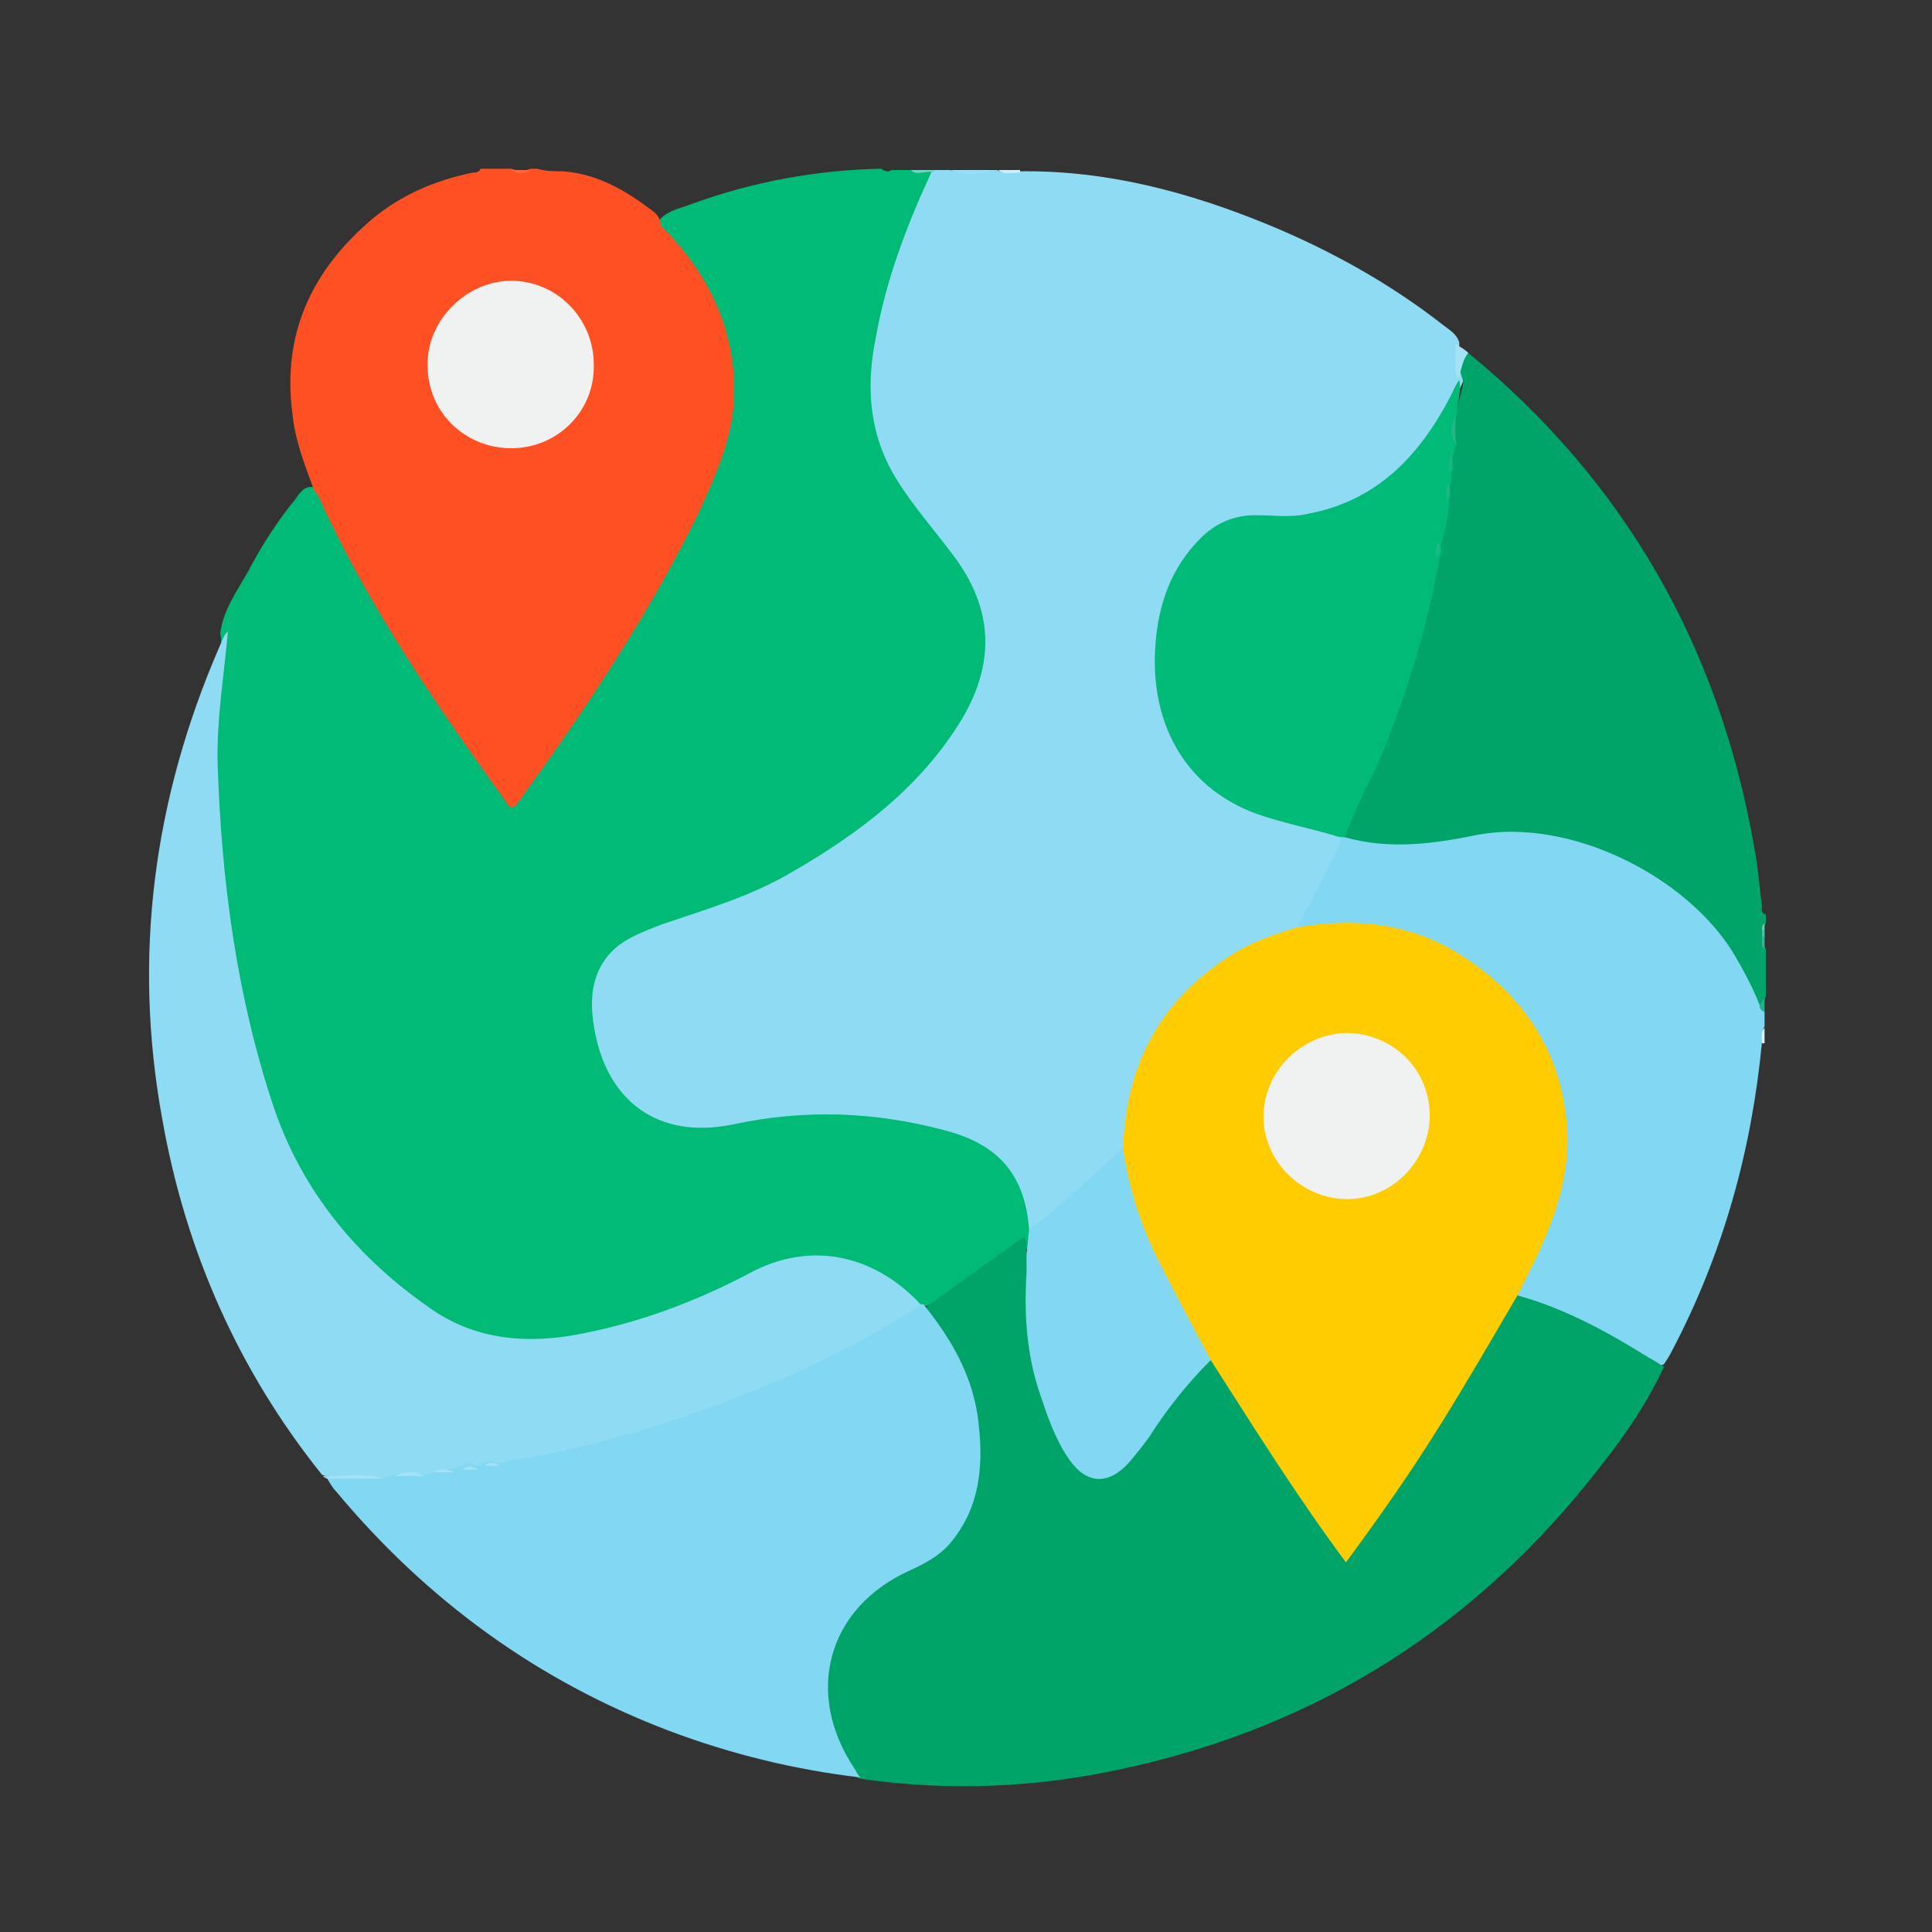 <?xml version="1.0" encoding="utf-8"?>
<!-- Generator: Adobe Illustrator 23.0.0, SVG Export Plug-In . SVG Version: 6.00 Build 0)  -->
<svg version="1.1" id="Layer_1" xmlns="http://www.w3.org/2000/svg" xmlns:xlink="http://www.w3.org/1999/xlink" x="0px" y="0px"
	 viewBox="0 0 150 150" style="enable-background:new 0 0 150 150;" xml:space="preserve">
<rect x="0" y="0" width="150" height="150" fill="#333333" stroke="none"/>
<style type="text/css">
	.st0{fill:#00BA76;}
	.st1{fill:#90DBF4;}
	.st2{fill:#FE5023;}
	.st3{fill:#00A368;}
	.st4{fill:#82D7F3;}
	.st5{fill:#9ADEF5;}
	.st6{fill:#6FD6C5;}
	.st7{fill:#CFEFFA;}
	.st8{fill:#FE653E;}
	.st9{fill:#24B188;}
	.st10{fill:#D9F2FB;}
	.st11{fill:#36B894;}
	.st12{fill:#6ACBB7;}
	.st13{fill:#4ABFA1;}
	.st14{fill:#FECC00;}
	.st15{fill:#00BA77;}
	.st16{fill:#A6E2F6;}
	.st17{fill:#F0F1F1;}
	.st18{fill:#21B788;}
	.st19{fill:#1BB483;}
	.st20{fill:#1FB788;}
	.st21{fill:#1FB888;}
	.st22{fill:#A4E1F6;}
	.st23{fill:#A3E1F6;}
	.st24{fill:#A4E2F6;}
</style>
<g>
	<path class="st0" d="M69.2,13.2c0.5,0,1,0,1.5,0c0.6,0.3,1.2,0,1.7,0.2c0.6,0.6,0.2,1.1-0.1,1.7c-1.8,4-3.2,8.2-3.9,12.6
		c-0.6,3.5,0.1,6.7,2,9.7c1.2,1.9,2.6,3.5,4,5.3c3.3,4.3,3.5,8.8,0.8,13.5c-2.1,3.7-5.3,6.5-8.6,9c-3.6,2.7-7.5,4.7-11.8,6
		c-1.7,0.5-3.4,1.1-5,1.9c-2.5,1.2-3.6,3.2-3.1,6.2c0.4,2.6,1.5,4.8,3.6,6.4c1.6,1.2,3.4,1.6,5.3,1.2c3-0.5,6-1.2,9.1-1.1
		c3.6,0.2,7.2,0.6,10.5,1.9c3.3,1.3,5.2,3.6,5.2,7.2c0,0.2,0.1,0.4,0.1,0.6c-0.1,0.6,0.1,1.2-0.5,1.6c-0.9-0.4-1.5,0-2.2,0.5
		c-1.9,1.4-3.8,3-6.1,3.9c-0.1,0-0.3,0-0.4,0c-0.9-0.3-1.5-1.1-2.3-1.6c-3.5-2.3-7-2.4-10.7-0.5c-3.3,1.7-6.7,3.1-10.3,4.1
		c-3,0.8-6,1.3-9.1,0.8c-3.1-0.5-5.8-1.9-8.1-4c-3-2.7-5.7-5.7-7.8-9.2c-2.3-3.9-3.7-8.2-4.5-12.6c-0.9-5.1-1.9-10.2-2.2-15.4
		c-0.2-4.2-0.3-8.5,0.8-12.6c0.1-0.4,0.1-0.9,0-1.3c0.2-1.8,1.3-3.3,2.2-4.9c1-1.9,2.2-3.8,3.6-5.5c0.3-0.4,0.6-1,1.3-1
		c0.7,0.1,1,0.6,1.2,1.1c2.4,5.1,5.3,10,8.5,14.7c1.7,2.5,3.4,5,5.1,7.4c0.7,0.9,1,0.3,1.3-0.2c3.1-4.3,6.1-8.7,8.8-13.2
		c2.4-4.1,4.8-8.2,6.3-12.7c2-5.9,0.6-11.1-3.4-15.8c-0.5-0.5-1.1-1-0.9-1.9c0.7-0.9,1.7-1,2.7-1.4c4.7-1.7,9.6-2.6,14.6-2.7
		C68.7,13.3,69,13.4,69.2,13.2z"/>
	<path class="st1" d="M79.9,95.5c-0.3-4.2-2.3-6.6-6.4-7.7c-5.5-1.5-11-1.7-16.6-0.5c-5.8,1.2-9.9-1.8-10.8-7.7
		c-0.3-1.9-0.2-3.8,1.1-5.4c1.1-1.3,2.6-1.8,4.1-2.4c3.5-1.2,7-2.2,10.2-4.1c5.2-3,10-6.6,13.2-11.9c2.6-4.4,2.4-8.6-0.7-12.7
		c-1.5-2-3.1-3.8-4.4-5.9c-2.1-3.4-2.4-7.1-1.6-11c0.8-4.5,2.4-8.7,4.3-12.8c0-0.1,0.1-0.2,0.2-0.2c0.4,0,0.8,0,1.2,0
		c1.1,0.2,2.1,0.2,3.2,0c0.2,0,0.3,0,0.5,0c0.6,0.3,1.1,0.1,1.7,0.1c6.8-0.1,13.2,1.6,19.5,4.2c4.8,2,9.3,4.5,13.4,7.7
		c0.5,0.4,1.1,0.7,1.3,1.4c0,0.9-0.1,1.8,0.3,2.6c0,0.1,0,0.3,0,0.4c-1.1,2.6-2.4,5.2-4.6,7.1c-2.6,2.3-5.5,4-9.2,4
		c-5.6,0-8.2,2.1-9.4,7.7c-0.8,4-0.1,7.7,2.4,11c1.2,1.6,3,2.6,4.9,3.3c1.6,0.6,3.3,1.1,5.1,1.4c0.4,0.1,0.7,0.2,1,0.4
		c0.8,0.6,0.7,1.3,0.3,2.2c-0.9,1.9-1.9,3.8-3.2,5.5c-0.4,0.6-1.1,0.6-1.7,0.9c-5.9,2.1-9.6,6.3-11.1,12.4c-0.3,1.2-0.3,2.5-0.5,3.7
		c-1.7,2.4-4.1,3.9-6.2,5.9C81.1,95.4,80.6,95.8,79.9,95.5z"/>
	<path class="st2" d="M24.4,38.1c-0.7-1.9-1.5-3.9-1.7-6C21.9,25.9,24.2,21,28.9,17c2.3-1.9,4.9-3,7.8-3.6c0.2,0,0.5,0,0.6-0.3
		c0.8,0,1.6,0,2.4,0c0.5,0.2,1,0.2,1.5,0c0.2,0,0.3,0,0.5,0c0.7,0.2,1.3,0.2,2,0.2c2.7,0.2,4.9,1.5,7,3.1c0.4,0.3,0.6,0.7,0.6,1.1
		C54.8,21,56.9,25.1,57,30c0.1,3.5-1.3,6.6-2.7,9.7c-3.9,8-8.8,15.3-14,22.5c-0.7,1-0.9,0.2-1.2-0.2c-5.4-7.5-10.6-15.1-14.4-23.5
		C24.6,38.3,24.4,38.2,24.4,38.1z"/>
	<path class="st3" d="M114,27.4c12.2,10,19.5,22.9,22.2,38.4c0.3,1.5,0.4,3.1,0.6,4.6c0,0.2-0.1,0.5,0.3,0.6c0,0.2,0,0.5,0,0.7
		c-0.2,0.2-0.1,0.4-0.1,0.6c0,0.2,0,0.3,0,0.5c0,0.3-0.1,0.6,0.1,0.9c0,1.2,0,2.4,0,3.7c-0.3,0.2,0.1,0.9-0.6,0.8
		c-0.5-0.2-0.6-0.6-0.8-1c-3.1-6.9-8.8-10.5-16-11.8c-2.4-0.4-4.9,0.1-7.3,0.5c-2.1,0.4-4.3,0.5-6.4,0.1c-0.6-0.1-1.3-0.2-1.6-0.9
		c-0.4-1.1,0.4-2,0.8-2.8c2.8-6.1,4.7-12.4,6-18.8c0.1-0.4,0.1-0.9,0.2-1.3c0.3-1,0.4-2,0.6-3c0-0.5,0.2-1,0.2-1.5
		c0-0.3,0.1-0.5,0.1-0.8c0.1-0.5,0.2-1,0.2-1.5c0-0.3,0.1-0.7,0.1-1c0.2-0.6,0.1-1.3,0.2-2c0.4-0.9,0.6-1.7,0.8-2.6
		c0-0.1,0-0.2,0-0.2C113.3,28.6,112.9,27.7,114,27.4z"/>
	<path class="st4" d="M104.4,65c3.5,1,7,0.5,10.4-0.2c7.2-1.3,16.3,3.3,19.9,9.4c0.7,1.2,1.4,2.5,1.9,3.8c0.2,0.1,0.3,0.4,0.4,0.5
		c0,0.4,0,0.8,0,1.2c-0.3,0.4,0,0.9-0.2,1.2c-0.8,8.4-3,16.4-7,24c-0.2,0.4-0.4,0.7-0.6,1c-0.5,0.3-0.9,0.1-1.4-0.2
		c-3-1.8-6-3.4-9.3-4.6c-0.3-0.1-0.6-0.3-0.7-0.6c-0.3-0.7,0.1-1.3,0.4-1.8c1.1-2.2,2-4.6,2.6-7c1.1-4,0.3-7.8-1.7-11.3
		c-3.1-5.5-8.1-8.1-14.3-8.4c-0.9-0.1-1.9,0.2-2.8,0.2c-0.5,0-0.9,0.1-1.2-0.4c1-1.9,2-3.8,3-5.8c0.2-0.4,0.5-0.9-0.1-1.3
		C103.9,64.7,104.2,64.6,104.4,65z"/>
	<path class="st5" d="M77,13.2c-1.1,0.4-2.1,0.4-3.2,0C74.9,13.2,75.9,13.2,77,13.2z"/>
	<path class="st6" d="M72.6,13.2c-0.1,0.1-0.2,0.2-0.2,0.2c-0.6-0.2-1.2,0.3-1.7-0.2C71.3,13.2,71.9,13.2,72.6,13.2z"/>
	<path class="st7" d="M79.2,13.2c0,0.1,0,0.1,0,0.2c-0.6,0-1.2,0.2-1.7-0.2C78.1,13.2,78.6,13.2,79.2,13.2z"/>
	<path class="st8" d="M41.2,13.2c-0.5,0.4-1,0.3-1.5,0C40.3,13.2,40.7,13.2,41.2,13.2z"/>
	<path class="st9" d="M137,78.6c-0.2-0.1-0.4-0.3-0.4-0.5c0.1-0.2,0.3-0.5,0.4-0.7C137,77.8,137,78.2,137,78.6z"/>
	<path class="st10" d="M136.8,81c0-0.4-0.1-0.9,0.2-1.2c0,0.4,0,0.8,0,1.2C136.9,81,136.9,81,136.8,81z"/>
	<path class="st11" d="M137,73.7c-0.3-0.3-0.2-0.6-0.2-1c0.1-0.2,0.2-0.2,0.2,0C137,73,137,73.4,137,73.7z"/>
	<path class="st12" d="M136.8,72.2c0-0.2,0-0.4,0.2-0.5c0,0.2,0,0.3,0,0.5C136.9,72.4,136.9,72.4,136.8,72.2z"/>
	<path class="st13" d="M136.8,72.2c0.1,0,0.1,0,0.2,0c0,0.2,0,0.3,0,0.5c-0.1,0-0.1,0-0.2,0C136.8,72.5,136.8,72.4,136.8,72.2z"/>
	<path class="st3" d="M117.9,100.6c3.6,1,6.9,2.8,10.1,4.8c0.4,0.2,0.8,0.5,1.2,0.7c-1.3,2.8-3,5.3-4.9,7.7
		c-9.5,12.3-21.8,20.2-37,23.5c-6.8,1.5-13.6,1.8-20.5,0.8c-0.7-0.3-1.3-0.8-1.7-1.6c-1.9-4.1-1.9-8.1,0.7-11.9
		c0.8-1.2,2-2.1,3.3-2.6c5.9-2,6.9-6.7,6.3-11.7c-0.4-2.7-1.4-5.2-3.1-7.3c-0.4-0.5-0.7-0.9-0.4-1.5c2-1.5,4.1-3,6.1-4.4
		c0.5-0.3,0.9-0.8,1.5-1c0.4,0.4,0.1,0.8,0.2,1.3c0.7,0.4,0.5,1.2,0.5,1.8c0,2.6,0,5.2,0.7,7.7c0.5,1.8,1.1,3.5,1.9,5.2
		c0.2,0.4,0.4,0.7,0.6,1c1.2,1.6,2.5,1.6,3.8,0.1c1.7-2.1,3.1-4.4,4.9-6.4c0.5-0.5,0.8-1.1,1.6-1.3c1,0,1.3,0.7,1.7,1.4
		c1.9,3.2,4,6.3,6.1,9.3c0.8,1.1,1.6,2.2,2.4,3.4c0.5,0.8,0.9,0.6,1.4,0c2.6-3.6,5.1-7.2,7.3-10.9c1.4-2.3,2.8-4.7,4.1-7
		C117,101,117.2,100.4,117.9,100.6z"/>
	<path class="st4" d="M71.8,101.4c2,2.5,3.6,5.2,4.1,8.5c0.5,3.6,0.3,7.1-2.2,10c-0.8,0.9-1.9,1.5-3,2c-6.5,2.9-8.3,9.6-4.3,15.5
		c0.1,0.2,0.2,0.4,0.4,0.6c-5.1-0.6-10-1.8-14.8-3.6c-10.3-3.9-18.9-10.2-25.9-18.6c-0.3-0.3-0.5-0.7-0.7-1c0.2-0.4,0.6-0.4,1-0.4
		c1.1,0.1,2.1-0.1,3.1-0.4c0.4,0,0.9-0.1,1.3-0.1c0.7,0.1,1.3,0.1,2-0.1c0.3,0,0.6-0.1,1-0.1c0.4,0,0.9,0,1.3-0.1
		c0.3,0,0.6-0.1,0.9-0.1c0.4,0,0.7-0.1,1-0.2c0.2-0.1,0.5-0.1,0.7-0.1c0.4,0,0.7-0.1,1.1-0.2c4-0.5,7.9-1.5,11.7-2.6
		c6.7-2.1,13.1-4.8,19.1-8.4c0.7-0.4,1.3-0.9,2.2-0.7C71.7,101.4,71.8,101.4,71.8,101.4z"/>
	<path class="st1" d="M33.7,114.3c-0.3,0.1-0.5,0.2-0.8,0.2c-0.7-0.2-1.5-0.2-2.2,0c-0.3,0.1-0.7,0.2-1,0.2c-1.1-0.3-2.2,0-3.4-0.1
		c-0.4,0-0.9,0.1-1.3-0.1c-6.5-8.1-10.6-17.4-12.4-27.6c-2.3-12.6-0.7-24.8,4.4-36.6c0.2-0.4,0.3-0.9,0.7-1.3
		c-0.3,3.4-0.9,6.9-0.8,10.4c0.3,9.1,1.5,18.1,4.4,26.7c2.2,6.4,6.4,11.5,12,15.4c3.6,2.6,7.8,2.9,12.1,2c4.5-0.9,8.7-2.5,12.7-4.6
		c5.1-2.8,10.1-1.2,13.4,2.4c-4.7,3.1-9.8,5.5-15.1,7.5c-5.5,2.1-11.1,3.7-16.8,4.6c-0.3,0.1-0.6,0.2-0.9,0.2
		c-0.4-0.2-0.8-0.2-1.2,0c-0.2,0.1-0.3,0.2-0.5,0.2c-0.4-0.2-0.8-0.2-1.2,0c-0.2,0.1-0.5,0.2-0.7,0.2
		C34.6,114.1,34.1,114.1,33.7,114.3z"/>
	<path class="st4" d="M94,105.6c-1.8,1.8-3.4,3.8-4.8,6c-0.5,0.7-1,1.3-1.5,1.9c-1.6,1.8-3.3,1.8-4.7-0.2c-1.1-1.6-1.7-3.4-2.3-5.2
		c-1-3-1.2-6.1-1-9.3c0-0.5,0-1,0-1.5c0.1-0.6,0.1-1.2,0.2-1.8c2.6-2,4.9-4.2,7.3-6.4c0.6,0.2,0.7,0.6,0.8,1.1
		c0.3,2.7,1.4,5.1,2.5,7.5c1,2.1,2.1,4.2,3.3,6.3C94.1,104.5,94.4,105,94,105.6z"/>
	<path class="st14" d="M94,105.6c-1.5-2.8-3-5.6-4.4-8.4c-1.2-2.6-2-5.2-2.4-8c0.2-6.7,3-11.8,8.8-15.3c1.5-0.9,3.1-1.4,4.7-1.9
		c4.7-0.8,9.1-0.3,13.1,2.4c5,3.3,7.8,8.1,7.9,14.1c0,3.4-1.2,6.6-2.7,9.7c-0.4,0.8-0.8,1.6-1.2,2.4c-3,5.1-5.9,10.2-9.3,15.1
		c-1.3,1.9-2.6,3.7-4,5.6C100.7,116.2,97.4,110.9,94,105.6z"/>
	<path class="st15" d="M104.4,65c-0.2,0-0.5,0-0.7-0.1c-2-0.6-4.1-1-6.1-1.7c-5.8-2.1-8.3-7.3-7.9-13c0.2-3.2,1.2-6.1,3.5-8.4
		c1.2-1.2,2.6-1.8,4.3-1.8c1.3,0,2.7,0.2,4-0.1c5.4-1,8.7-4.5,11.1-9.1c0.2-0.4,0.4-0.9,0.7-1.3c0.2,0.9-0.2,1.8-0.2,2.7
		c-0.2,0.7-0.2,1.4,0,2.2c-0.1,0.3-0.2,0.5-0.2,0.8c-0.3,0.5,0.1,1-0.2,1.5c0,0.2,0,0.5,0,0.7c-0.3,0.4,0.1,1-0.2,1.4
		c0,1.1-0.3,2.2-0.5,3.2c-0.3,0.4,0.1,0.8-0.2,1.2c-1,5.6-2.7,11.1-4.9,16.3C105.9,61.4,105.1,63.2,104.4,65z"/>
	<path class="st16" d="M114,27.4c-0.5,0.6-0.5,1.3-0.8,2c-0.4-0.9-0.1-1.8-0.2-2.7C113.3,26.9,113.7,27.1,114,27.4z"/>
	<path class="st16" d="M25.1,114.6c1.5,0.1,3.1-0.3,4.7,0.2c-1.5,0-3,0-4.4,0C25.2,114.7,25.1,114.7,25.1,114.6z"/>
	<path class="st17" d="M39.7,34.8c-3.6,0-6.5-2.8-6.5-6.4c-0.1-3.5,3-6.6,6.5-6.6c3.5,0,6.4,2.9,6.4,6.5
		C46.2,31.9,43.3,34.8,39.7,34.8z"/>
	<path class="st18" d="M113,34.5c-0.4-0.7-0.4-1.5,0-2.2C113,33,113,33.8,113,34.5z"/>
	<path class="st19" d="M112.5,36.7c0-0.5-0.1-1,0.2-1.5C112.7,35.7,112.9,36.3,112.5,36.7z"/>
	<path class="st20" d="M112.3,38.9c0-0.5-0.1-1,0.2-1.4C112.5,37.9,112.6,38.4,112.3,38.9z"/>
	<path class="st21" d="M111.5,43.3c0-0.4-0.1-0.8,0.2-1.2C111.8,42.5,111.9,42.9,111.5,43.3z"/>
	<path class="st22" d="M30.7,114.6c0.7-0.4,1.5-0.4,2.2,0C32.2,114.6,31.4,114.6,30.7,114.6z"/>
	<path class="st23" d="M33.7,114.3c0.5-0.3,1-0.3,1.5,0C34.6,114.3,34.1,114.3,33.7,114.3z"/>
	<path class="st24" d="M37.6,113.8c0.4-0.3,0.8-0.3,1.2,0C38.4,113.8,38,113.8,37.6,113.8z"/>
	<path class="st24" d="M35.9,114.1c0.4-0.3,0.8-0.3,1.2,0C36.7,114.1,36.3,114.1,35.9,114.1z"/>
	<path class="st17" d="M104.5,80.2c3.6,0,6.5,2.8,6.5,6.4c0,3.5-2.9,6.5-6.4,6.5c-3.5,0-6.5-2.9-6.5-6.4
		C98.1,83.2,101,80.3,104.5,80.2z"/>
</g>
</svg>
